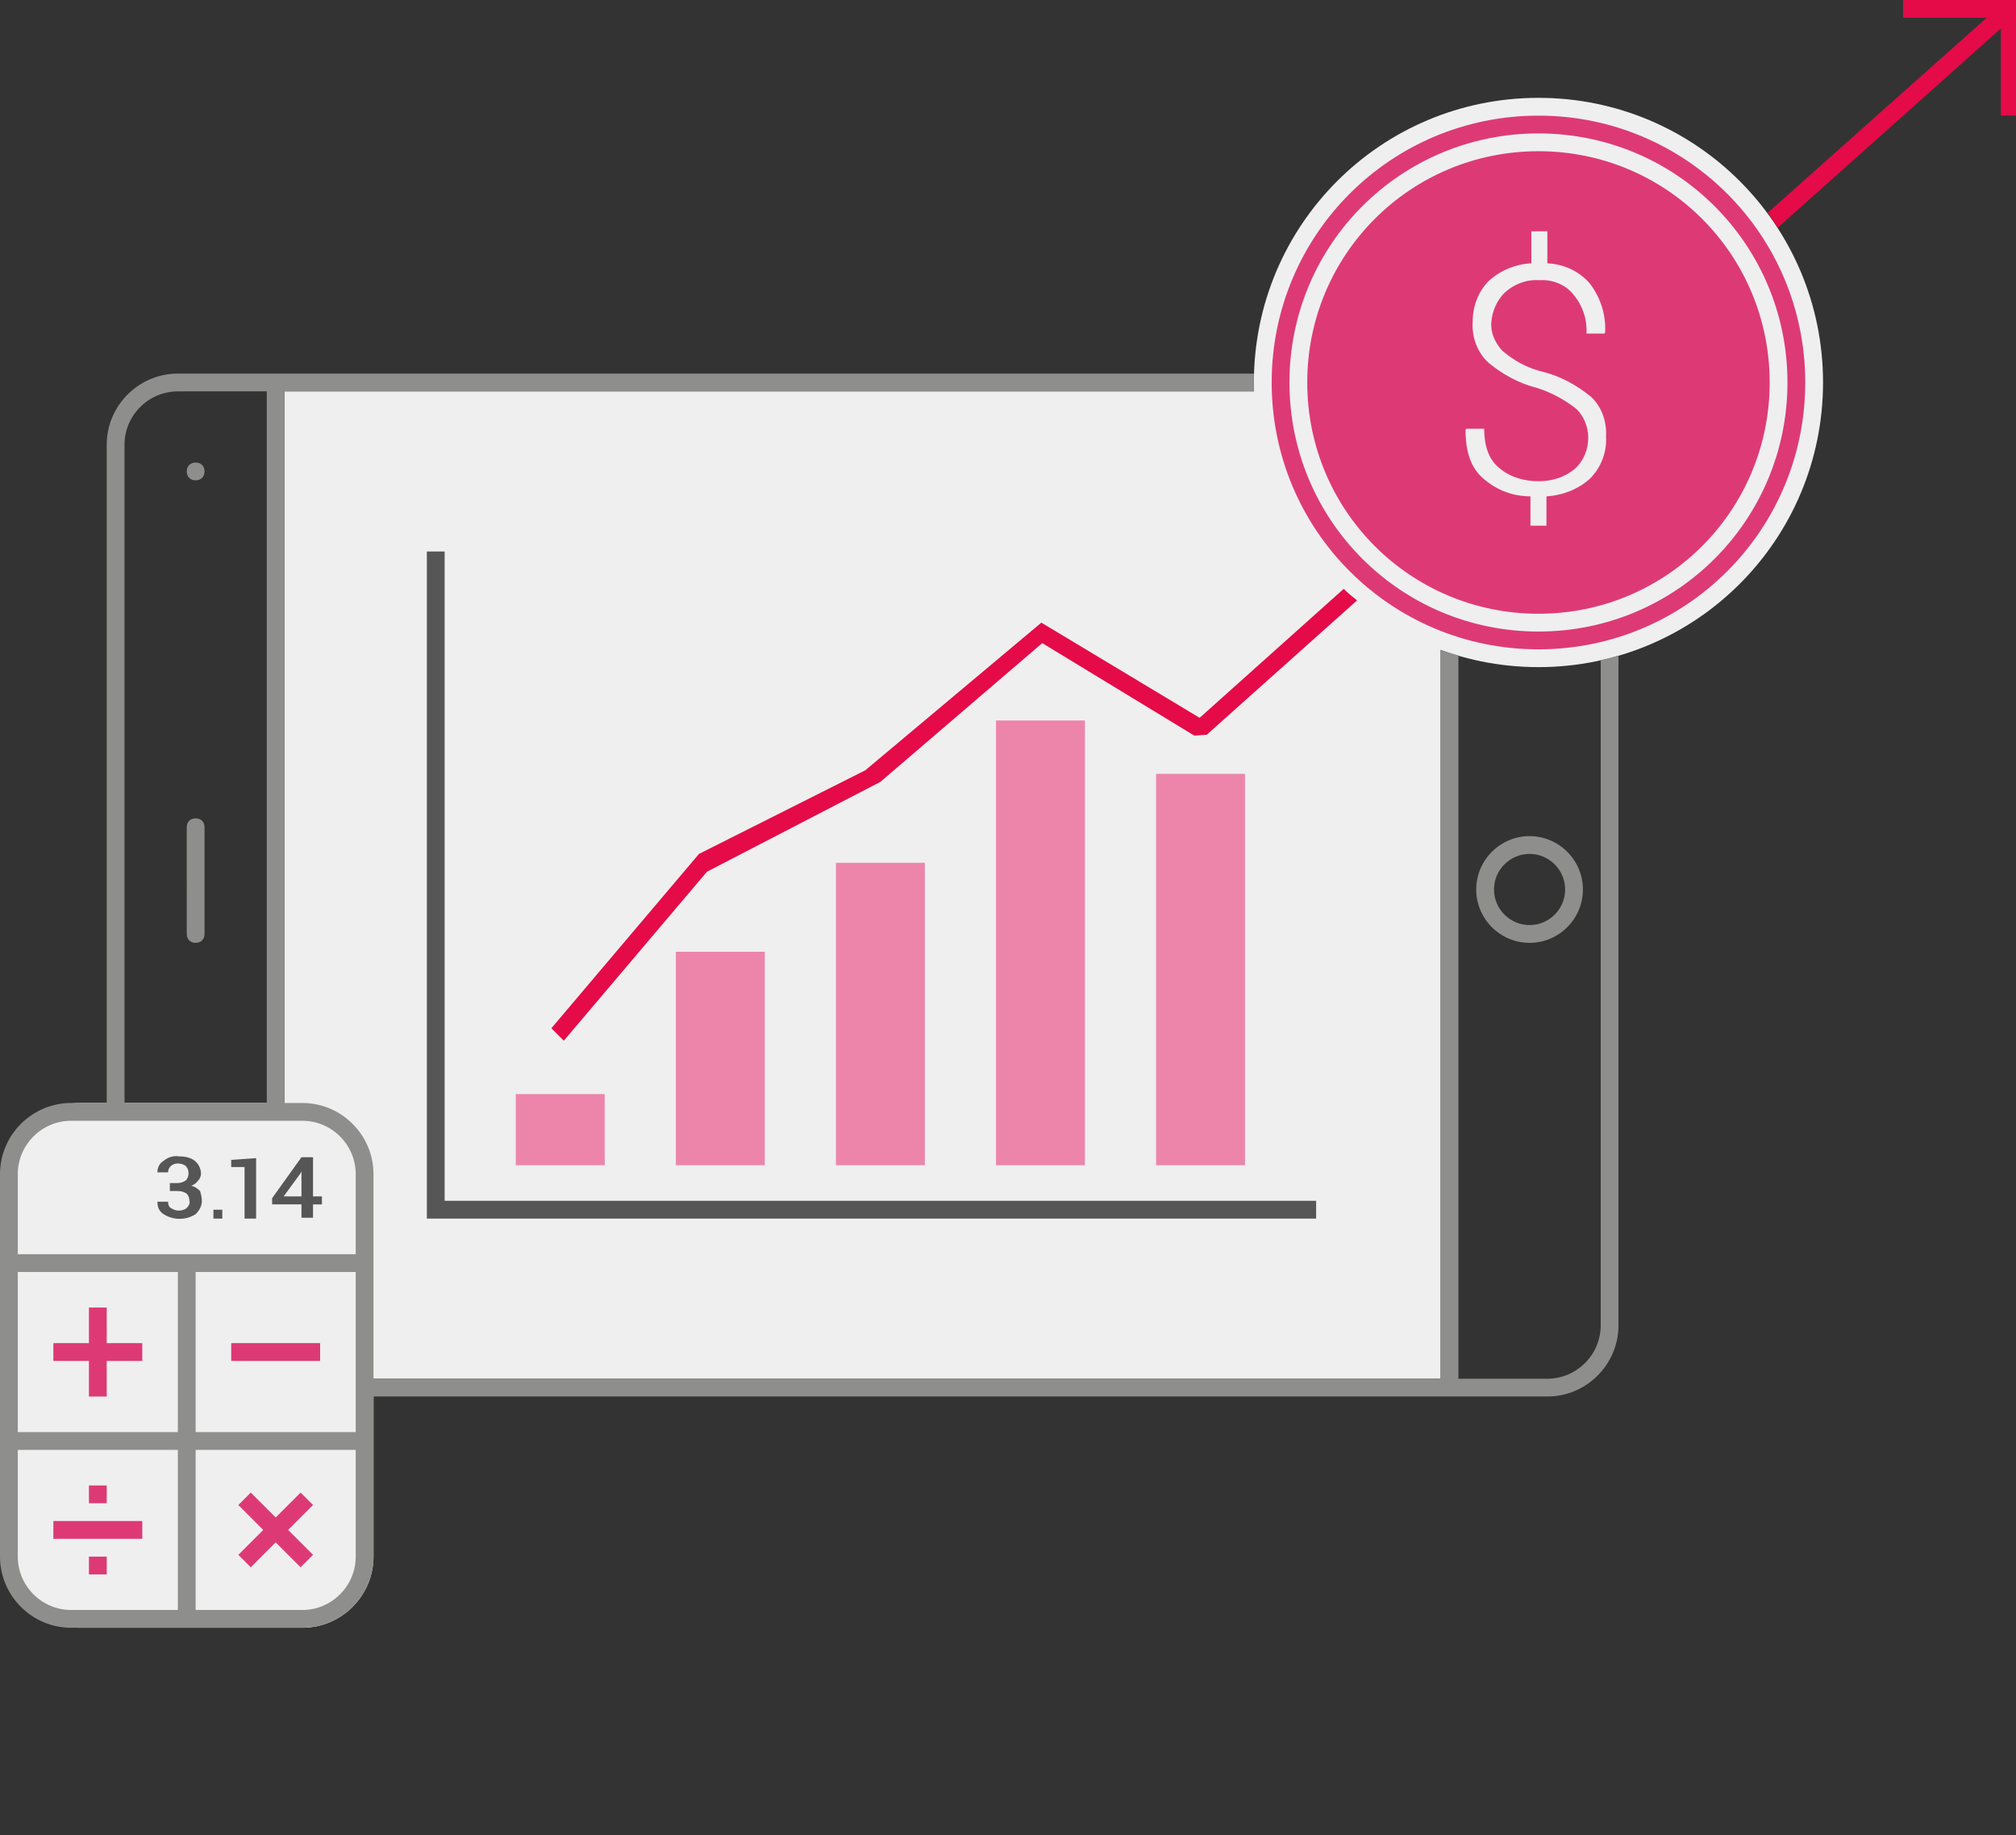 <svg id="img-financial-management.svg" xmlns="http://www.w3.org/2000/svg" width="226.7" height="206.3" viewBox="0 0 226.7 206.3"><rect x="0" y="0" width="226.7" height="206.3" fill="#333333" stroke="none"/><style>.st1{fill:#dd3a75}.st3{fill:#565656}</style><path id="Прямоугольник_575" d="M32 44h130v111H32V44zm141-33c17.7 0 32 14.3 32 32s-14.3 32-32 32-32-14.3-32-32 14.3-32 32-32zM9 124h25c4.4 0 8 3.6 8 8v43c0 4.4-3.6 8-8 8H9c-4.4 0-8-3.6-8-8v-43c0-4.4 3.6-8 8-8z" fill="#efefef"/><path id="Прямоугольник_560" class="st1" d="M26 153v-2h10v2H26zM6 171h10v2H6v-2zm6-2h-2v-2h2v2zm0-12h-2v-4H6v-2h4v-4h2v4h4v2h-4v4zm0 20h-2v-2h2v2zm16.2-9.2l2.8 2.8 2.8-2.8 1.4 1.4-2.8 2.8 2.8 2.8-1.4 1.4-2.8-2.8-2.8 2.8-1.4-1.4 2.8-2.8-2.8-2.8 1.4-1.4z"/><path id="Прямоугольник_скругл._углы_557" d="M172 106c-3.3 0-6-2.7-6-6s2.7-6 6-6 6 2.7 6 6-2.7 6-6 6zm0-10c-2.2 0-4 1.8-4 4s1.8 4 4 4 4-1.8 4-4-1.8-4-4-4zm-31-53v1H32v80h2c4.4 0 8 3.6 8 8v23h120V73.1c.7.2 1.3.4 2 .6V155h10c3.3 0 6-2.7 6-6V74.2c.7-.1 1.3-.3 2-.5V149c0 4.4-3.6 8-8 8H42v18c0 4.4-3.6 8-8 8H8c-4.4 0-8-3.6-8-8v-43c0-4.4 3.6-8 8-8h4V50c0-4.4 3.6-8 8-8h121v1zM22 181h12c3.3 0 6-2.7 6-6v-12H22v18zm0-20h18v-18H22v18zM2 175c0 3.3 2.7 6 6 6h12v-18H2v12zm0-14h18v-18H2v18zm6-35c-3.3 0-6 2.7-6 6v9h38v-9c0-3.3-2.7-6-6-6H8zm22-82H20c-3.3 0-6 2.7-6 6v74h16V44zm-8 8c.6 0 1 .4 1 1s-.4 1-1 1-1-.4-1-1 .4-1 1-1zm0 40c.6 0 1 .4 1 1v12c0 .6-.4 1-1 1s-1-.4-1-1V93c0-.6.4-1 1-1z" fill="#8e8e8d"/><path id="_12345" class="st3" d="M35.2 135.4v1.5h-1.3v-1.5h-3.3v-.7l3.3-4.6h1.3v4.4h1v.9h-1zm-1.3-3.7l-.1.2-1.9 2.6h2v-2.8zm-6.4-.5H26v-.8l2.8-.2v6.8h-1.3v-5.8zM24 136h1v1h-1v-1zm-1.3-1c0 .6-.3 1.1-.7 1.5-1.1.7-2.5.7-3.6 0-.5-.3-.7-.8-.7-1.4h1.2c0 .3.1.6.3.7.3.2.6.3.9.3s.7-.1.9-.3c.2-.2.4-.5.3-.8 0-.3-.1-.6-.3-.8-.3-.2-.6-.3-1-.3h-.9v-.9h.9c.3 0 .6-.1.9-.3.2-.2.3-.5.3-.8s-.1-.6-.3-.8c-.2-.2-.6-.3-.9-.3s-.6.1-.8.3c-.2.2-.3.4-.3.7h-1.2c0-.5.2-1 .7-1.3.5-.4 1.1-.6 1.7-.5.6 0 1.3.1 1.8.5.4.3.7.9.7 1.4 0 .3-.1.6-.3.8-.2.3-.5.5-.8.6.4.1.7.3 1 .6.1.4.2.7.2 1.1z"/><path id="Фигура_566" class="st3" d="M50 137h-2V62h2v73h98v2H50z"/><path id="Фигура_566-2" d="M225 13V3.2l-25.1 22.4c-.4-.6-.7-1.1-1.1-1.7L223.4 2H214V0h13v13h-2zm-90.7 69.7l-17.1-10.4L99 87.9 79.5 98l-16.1 19-1.4-1.4L78.6 96l18.7-9.4L117.1 70l17.8 10.7 16.2-14.5c.5.5 1 .9 1.5 1.3l-16.9 15.1-1.4.1z" fill="#e40b48"/><path id="Прямоугольник_561_копия_4" d="M130 131V87h10v44h-10zm-18-50h10v50h-10V81zM94 97h10v34H94V97zm-18 10h10v24H76v-24zm-18 16h10v8H58v-8z" fill="#ed85aa"/><path id="Эллипс_575" class="st1" d="M173 73c-16.6 0-30-13.4-30-30s13.4-30 30-30 30 13.4 30 30-13.4 30-30 30zm0-58c-15.5 0-28 12.5-28 28s12.5 28 28 28 28-12.5 28-28-12.5-28-28-28zm0 54c-14.4 0-26-11.6-26-26s11.6-26 26-26 26 11.6 26 26-11.6 26-26 26zm-3.8-36.1c1.1-1 2.5-1.5 3.9-1.4 1.5-.1 3 .5 3.9 1.7 1 1.2 1.5 2.8 1.4 4.3h2l.1-.1c.1-2-.5-3.9-1.7-5.5-1.2-1.4-2.9-2.2-4.8-2.3V26h-1.8v3.6c-1.8.1-3.5.8-4.8 2-1.2 1.2-1.8 2.9-1.8 4.6-.1 1.7.5 3.4 1.8 4.6 1.6 1.3 3.4 2.3 5.4 2.8 1.6.5 3.1 1.3 4.5 2.4.8.8 1.3 2 1.3 3.2 0 1.3-.5 2.6-1.5 3.5-1.2 1-2.6 1.4-4.1 1.4s-3.1-.4-4.3-1.4c-1.2-.9-1.8-2.4-1.8-4.5h-2l-.1.1c0 2.5.6 4.3 2 5.5 1.5 1.3 3.3 2 5.3 2v3.3h1.8v-3.3c1.8-.1 3.6-.8 4.9-2 1.2-1.2 1.9-2.9 1.8-4.7.1-1.7-.5-3.4-1.7-4.5-1.6-1.3-3.4-2.3-5.4-2.8-1.7-.4-3.2-1.2-4.6-2.4-.8-.9-1.3-2-1.2-3.2.1-1.2.6-2.4 1.5-3.3z"/></svg>